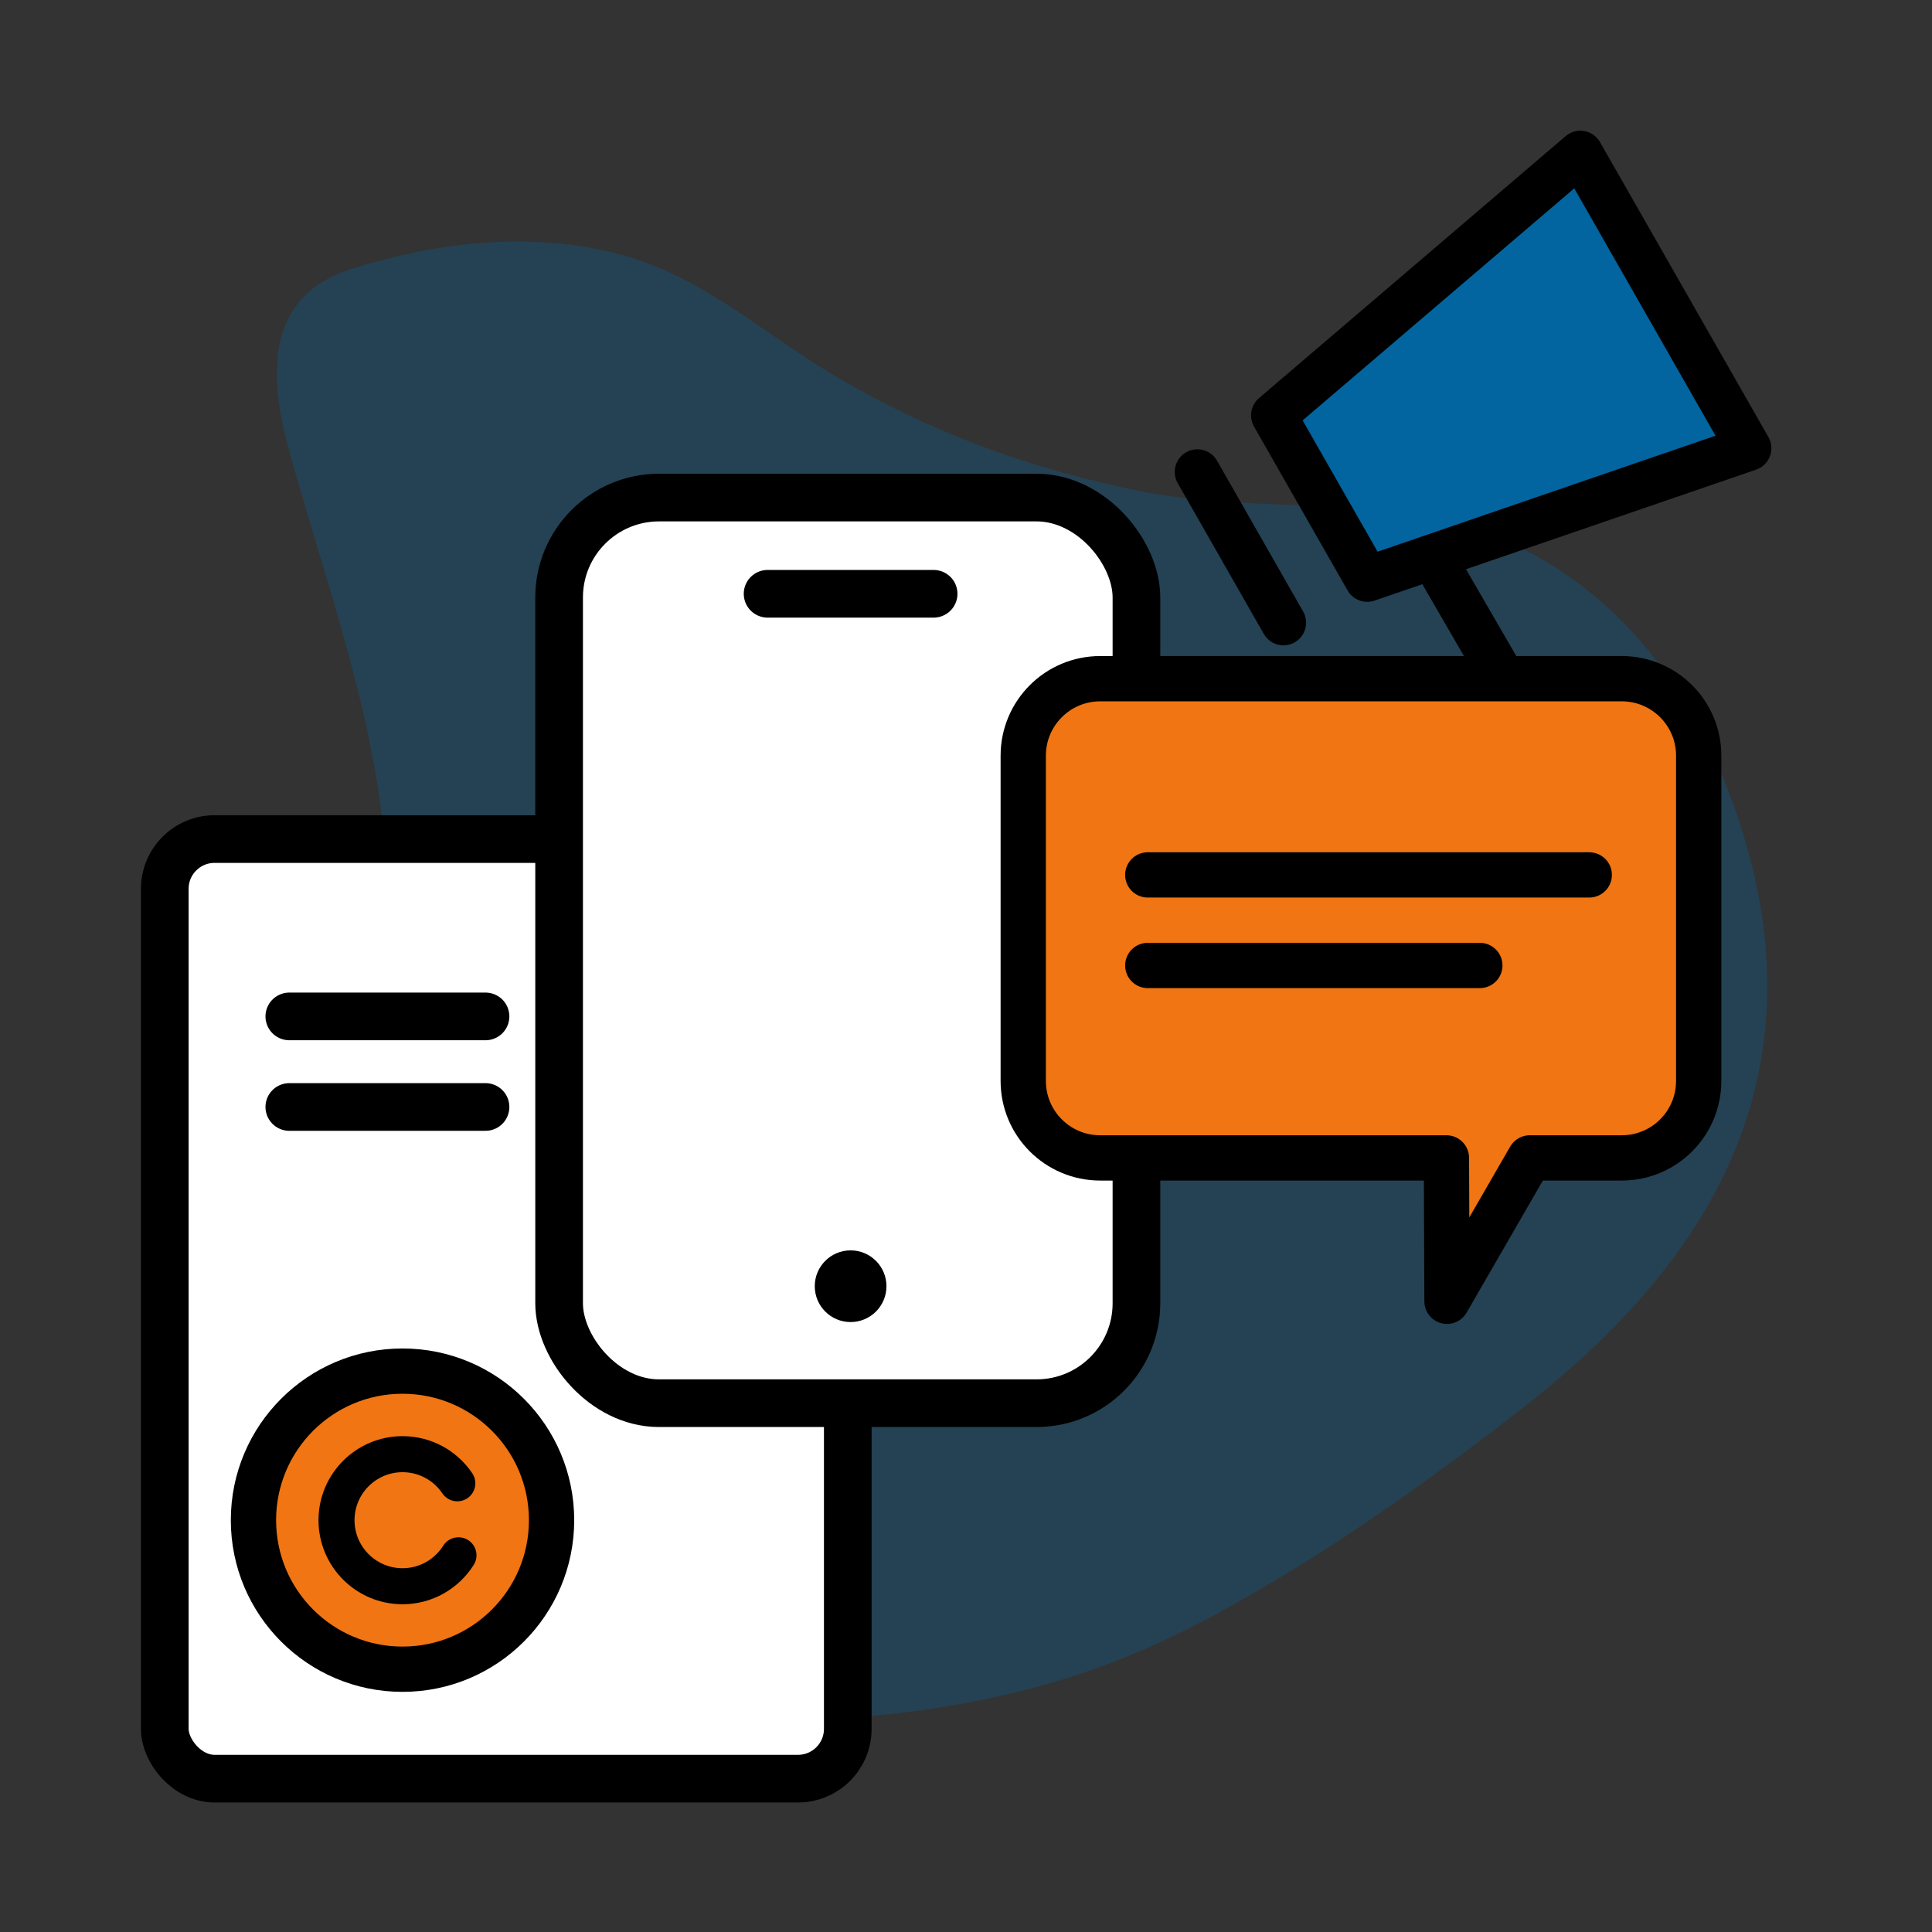 <?xml version="1.0" encoding="UTF-8"?>
<svg id="Layer_1" data-name="Layer 1" xmlns="http://www.w3.org/2000/svg" viewBox="0 0 512 512">
  <rect x="0" y="0" width="512" height="512" fill="#333333" stroke="none"/>
  <defs>
    <style>
      .cls-1, .cls-2, .cls-3 {
        stroke-width: 12px;
      }

      .cls-1, .cls-2, .cls-3, .cls-4, .cls-5, .cls-6 {
        stroke: #000;
        stroke-linecap: round;
        stroke-linejoin: round;
      }

      .cls-1, .cls-5 {
        fill: none;
      }

      .cls-7, .cls-8 {
        stroke-width: 0px;
      }

      .cls-7, .cls-3 {
        fill: #02659f;
      }

      .cls-9 {
        opacity: .31;
      }

      .cls-2, .cls-6 {
        fill: #f17512;
      }

      .cls-4 {
        fill: #fff;
      }

      .cls-4, .cls-5 {
        stroke-width: 12.63px;
      }

      .cls-6 {
        stroke-width: 9.55px;
      }
    </style>
  </defs>
  <g class="cls-9">
    <path class="cls-7" d="m425.4,354.05c35.62-35.22,53.07-77.93,36.82-132.14-10.35-34.54-31.07-65.35-65.36-79.49-28.21-11.63-63.47-6.23-93.4-12.01-29.73-5.74-58.38-16.23-84.26-32.04-19.49-11.91-34.42-26.09-57.15-31.52-22.69-5.42-46.72-2.54-68.75,4.39-23.12,7.27-22.18,28.26-16.65,48.24,4.13,14.94,8.93,29.99,13.26,45.12,11.25,39.3,19.37,79.2,4.66,119.49-10,27.4-39.96,42.29-40.55,74.29-.77,42.1,41.73,71.18,76.96,84.09,44.21,16.2,95.13,16.92,140.53,5.42,17.03-4.31,33.13-10.7,48.61-18.98,29.72-15.89,57.39-35.5,83.92-56.21,7.67-5.99,14.82-12.2,21.35-18.67Z"/>
  </g>
  <rect class="cls-4" x="43.67" y="222.36" width="181" height="249" rx="13.19" ry="13.19"/>
  <rect class="cls-4" x="148.17" y="131.86" width="153" height="240" rx="26.48" ry="26.48"/>
  <line class="cls-5" x1="203.42" y1="157.36" x2="247.42" y2="157.36"/>
  <g>
    <polygon class="cls-3" points="463.43 118.79 362.33 153.49 337.54 110.07 418.81 40.64 463.43 118.79"/>
    <line class="cls-1" x1="317.32" y1="125.07" x2="340.13" y2="165.02"/>
    <line class="cls-1" x1="380.94" y1="149.77" x2="404.17" y2="189.86"/>
  </g>
  <circle class="cls-8" cx="225.42" cy="340.86" r="9.5"/>
  <path class="cls-2" d="m429.77,179.86h-138.2c-11.27,0-20.4,9.13-20.4,20.4v86.2c0,11.27,9.13,20.4,20.4,20.4h91.75l.15,38,21.94-38h24.36c11.27,0,20.4-9.13,20.4-20.4v-86.2c0-11.27-9.13-20.4-20.4-20.4Z"/>
  <line class="cls-1" x1="304.17" y1="231.86" x2="421.17" y2="231.86"/>
  <line class="cls-1" x1="304.17" y1="255.86" x2="392.17" y2="255.86"/>
  <line class="cls-5" x1="76.67" y1="269.36" x2="128.67" y2="269.36"/>
  <line class="cls-5" x1="76.67" y1="293.36" x2="128.67" y2="293.36"/>
  <circle class="cls-2" cx="106.67" cy="402.86" r="39.5"/>
  <path class="cls-6" d="m121.5,412.17c-3.1,4.92-8.58,8.2-14.82,8.2-9.66,0-17.5-7.84-17.5-17.5s7.84-17.5,17.5-17.5c6.04,0,11.37,3.06,14.51,7.72"/>
</svg>